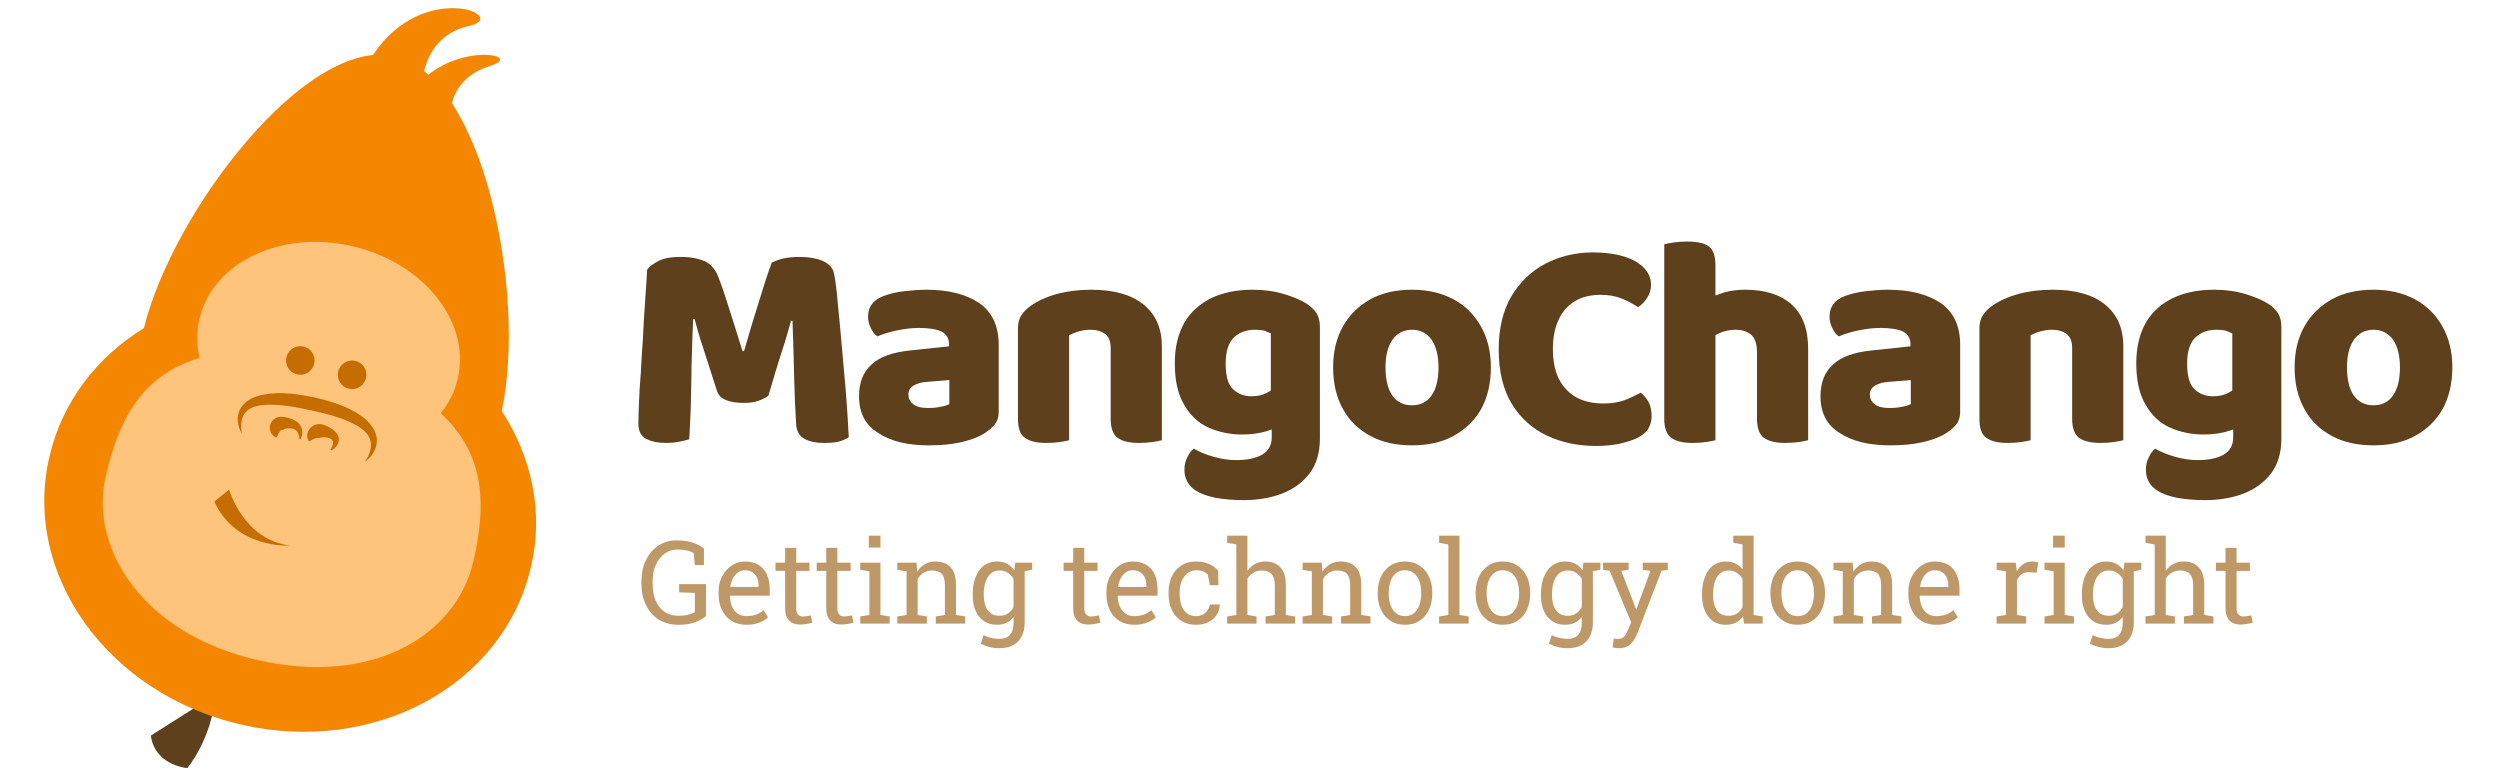 <?xml version="1.0" encoding="UTF-8" standalone="no"?>
<!DOCTYPE svg PUBLIC "-//W3C//DTD SVG 1.1//EN" "http://www.w3.org/Graphics/SVG/1.1/DTD/svg11.dtd">
<svg width="100%" height="100%" viewBox="0 0 463 145" version="1.1" xmlns="http://www.w3.org/2000/svg" xmlns:xlink="http://www.w3.org/1999/xlink" xml:space="preserve" xmlns:serif="http://www.serif.com/" style="fill-rule:evenodd;clip-rule:evenodd;stroke-linejoin:round;stroke-miterlimit:2;">
    <g transform="matrix(0.232,0,0,0.232,-64.582,-57.611)">
        <g>
            <g transform="matrix(1.405,0,0,1.405,-156.502,-668.054)">
                <path d="M431.756,1047.03L395.252,1070.13C395.252,1070.13 395.892,1085.79 415.923,1088.66C415.923,1088.66 430.185,1071.65 431.756,1047.03Z" style="fill:rgb(94,64,28);"/>
            </g>
            <g transform="matrix(1.532,0,0,1.532,-1108.97,-916.128)">
                <g>
                    <g id="_-Curve-" serif:id="(Curve)" transform="matrix(-79.34,345.508,345.508,79.34,1110.01,794.93)">
                        <path d="M0.457,0.27C0.279,0.267 -0.016,0.133 -0.016,0C-0.016,-0.133 0.279,-0.267 0.456,-0.27C0.513,-0.328 0.589,-0.363 0.671,-0.363C0.849,-0.364 0.992,-0.201 0.992,-0C0.992,0.201 0.849,0.363 0.671,0.363C0.589,0.364 0.513,0.328 0.457,0.27Z" style="fill:rgb(245,135,0);fill-rule:nonzero;"/>
                    </g>
                    <g transform="matrix(4.569,-0.828,-0.724,-3.997,1099.51,786.411)">
                        <path d="M0,-0.583C7.134,7.925 16.132,1.084 11.146,0.884C6.159,0.682 4.974,-4.863 4.974,-4.863C9.986,-0.979 16.738,-4.114 12.725,-4.637C8.711,-5.158 7.752,-8.508 7.752,-8.508" style="fill:rgb(245,135,0);fill-rule:nonzero;"/>
                    </g>
                </g>
                <g transform="matrix(-49.22,214.342,214.342,49.22,1088.64,890.279)">
                    <path d="M0.33,0.293C0.302,0.307 0.272,0.314 0.24,0.314C0.103,0.314 -0.009,0.174 -0.009,0C-0.009,-0.174 0.103,-0.314 0.24,-0.314C0.272,-0.314 0.302,-0.307 0.33,-0.293C0.402,-0.42 0.52,-0.447 0.654,-0.447C0.828,-0.447 0.997,-0.278 0.997,-0C0.997,0.278 0.837,0.447 0.654,0.447C0.521,0.447 0.402,0.42 0.33,0.293Z" style="fill:rgb(255,196,124);fill-rule:nonzero;"/>
                </g>
                <g>
                    <g transform="matrix(4.643,0,0,-4.643,1031.62,978.748)">
                        <path d="M0,-1.574C-0.473,-0.794 -0.703,0.303 -0.149,1.28C0.437,2.243 1.529,2.649 2.481,2.823C4.45,3.166 6.352,2.859 8.185,2.486C10.004,2.051 11.866,1.526 13.493,0.346C14.278,-0.23 15.069,-1.105 15.146,-2.223C15.19,-3.33 14.543,-4.222 13.785,-4.74C14.318,-3.993 14.638,-3.077 14.418,-2.329C14.219,-1.582 13.564,-1.047 12.846,-0.629C11.362,0.184 9.605,0.637 7.861,1.022C6.114,1.412 4.331,1.744 2.632,1.667C1.799,1.606 0.961,1.427 0.448,0.857C-0.089,0.298 -0.179,-0.674 0,-1.574" style="fill:rgb(198,109,0);fill-rule:nonzero;"/>
                    </g>
                    <g transform="matrix(4.643,0,0,-4.643,1061.53,977.666)">
                        <path d="M0,-2.374C-0.015,-1.948 -0.17,-1.54 -0.439,-1.385C-0.679,-1.21 -1.013,-1.184 -1.374,-1.222C-1.791,-1.237 -1.966,-1.534 -1.944,-1.415C-1.976,-1.364 -2.077,-1.403 -2.181,-1.551C-2.282,-1.695 -2.378,-1.909 -2.507,-2.174L-2.513,-2.186C-2.537,-2.235 -2.595,-2.256 -2.644,-2.232C-2.645,-2.232 -2.645,-2.231 -2.646,-2.231C-2.929,-2.088 -3.123,-1.869 -3.236,-1.576C-3.352,-1.291 -3.362,-0.874 -3.117,-0.479C-2.863,-0.087 -2.426,0.082 -2.106,0.089C-1.773,0.092 -1.498,0.037 -1.253,-0.028C-0.758,-0.149 -0.183,-0.395 0.142,-0.911C0.437,-1.443 0.364,-2.001 0.145,-2.414C0.125,-2.452 0.078,-2.466 0.041,-2.446C0.016,-2.433 0.001,-2.408 0,-2.381L0,-2.374Z" style="fill:rgb(198,109,0);fill-rule:nonzero;"/>
                    </g>
                    <g transform="matrix(4.643,0,0,-4.643,1077.9,981.469)">
                        <path d="M0,-2.741C0.222,-2.385 0.358,-1.915 0.191,-1.729C0.089,-1.559 -0.241,-1.442 -0.6,-1.391C-0.991,-1.319 -1.231,-1.516 -1.357,-1.469C-1.519,-1.425 -1.851,-1.514 -2.343,-1.826L-2.355,-1.834C-2.4,-1.863 -2.46,-1.849 -2.489,-1.803L-2.491,-1.801C-2.8,-1.269 -2.635,-0.525 -1.99,-0.108C-1.675,0.09 -1.291,0.132 -0.985,0.06C-0.693,-0.012 -0.392,-0.144 -0.194,-0.262C0.043,-0.39 0.262,-0.532 0.476,-0.734C0.683,-0.931 0.888,-1.222 0.923,-1.565C0.95,-1.908 0.81,-2.188 0.654,-2.386C0.496,-2.589 0.308,-2.737 0.1,-2.852C0.063,-2.873 0.016,-2.86 -0.005,-2.823C-0.019,-2.798 -0.015,-2.764 0,-2.741" style="fill:rgb(198,109,0);fill-rule:nonzero;"/>
                    </g>
                </g>
                <circle cx="1062.06" cy="947.93" r="7.45" style="fill:rgb(198,109,0);"/>
                <g transform="matrix(1,0,0,1,26.984,7.45)">
                    <circle cx="1062.06" cy="947.93" r="7.45" style="fill:rgb(198,109,0);"/>
                </g>
                <g transform="matrix(0.638,0,0,0.576,880.978,571.176)">
                    <path d="M213.586,781.674L225.724,770.839C225.724,770.839 237.267,816.326 275.437,821.512C275.437,821.512 231.342,824.875 213.586,781.674" style="fill:rgb(198,109,0);"/>
                </g>
            </g>
        </g>
        <g transform="matrix(4.806,0,0,4.806,-5341.41,-3877.9)">
            <g transform="matrix(50,0,0,50,1272.76,931.728)">
                <path d="M0.484,-0.149C0.475,-0.142 0.464,-0.137 0.451,-0.132C0.437,-0.127 0.421,-0.125 0.403,-0.125C0.379,-0.125 0.359,-0.128 0.344,-0.134C0.328,-0.14 0.318,-0.15 0.313,-0.165C0.294,-0.224 0.279,-0.272 0.267,-0.308C0.255,-0.344 0.246,-0.376 0.239,-0.403L0.234,-0.403C0.232,-0.364 0.231,-0.328 0.23,-0.296C0.229,-0.263 0.228,-0.232 0.228,-0.202C0.227,-0.171 0.227,-0.14 0.226,-0.109C0.225,-0.077 0.223,-0.042 0.221,-0.004C0.212,-0.001 0.201,0.001 0.187,0.004C0.173,0.007 0.159,0.008 0.145,0.008C0.116,0.008 0.094,0.003 0.077,-0.006C0.06,-0.015 0.052,-0.032 0.052,-0.057C0.052,-0.074 0.053,-0.096 0.054,-0.126C0.055,-0.155 0.057,-0.187 0.06,-0.224C0.062,-0.26 0.064,-0.298 0.067,-0.338C0.069,-0.378 0.071,-0.418 0.074,-0.457C0.077,-0.496 0.079,-0.533 0.081,-0.567C0.086,-0.576 0.098,-0.585 0.116,-0.595C0.134,-0.605 0.159,-0.61 0.192,-0.61C0.227,-0.61 0.255,-0.604 0.276,-0.594C0.296,-0.583 0.31,-0.565 0.319,-0.54C0.327,-0.519 0.336,-0.494 0.345,-0.465C0.354,-0.436 0.364,-0.406 0.373,-0.377C0.382,-0.347 0.391,-0.32 0.398,-0.297L0.403,-0.297C0.419,-0.352 0.435,-0.407 0.452,-0.46C0.468,-0.513 0.482,-0.556 0.495,-0.591C0.505,-0.596 0.518,-0.601 0.534,-0.605C0.55,-0.608 0.567,-0.61 0.586,-0.61C0.619,-0.61 0.645,-0.605 0.666,-0.596C0.687,-0.586 0.699,-0.572 0.702,-0.554C0.705,-0.541 0.708,-0.52 0.711,-0.493C0.713,-0.466 0.717,-0.434 0.72,-0.399C0.723,-0.364 0.727,-0.327 0.73,-0.289C0.733,-0.25 0.737,-0.213 0.74,-0.177C0.743,-0.141 0.745,-0.109 0.747,-0.08C0.749,-0.051 0.75,-0.028 0.751,-0.011C0.74,-0.004 0.728,0.001 0.716,0.004C0.703,0.007 0.687,0.008 0.668,0.008C0.643,0.008 0.622,0.004 0.605,-0.005C0.587,-0.014 0.577,-0.031 0.576,-0.056C0.573,-0.105 0.571,-0.15 0.57,-0.192C0.569,-0.234 0.568,-0.272 0.567,-0.307C0.566,-0.342 0.565,-0.372 0.564,-0.398L0.559,-0.398C0.552,-0.372 0.543,-0.339 0.53,-0.3C0.517,-0.261 0.502,-0.21 0.484,-0.149Z" style="fill:rgb(94,64,28);fill-rule:nonzero;"/>
            </g>
            <g transform="matrix(50,0,0,50,1310.61,931.728)">
                <path d="M0.26,-0.108C0.271,-0.108 0.284,-0.109 0.298,-0.112C0.311,-0.114 0.321,-0.117 0.328,-0.121L0.328,-0.201L0.256,-0.195C0.237,-0.194 0.222,-0.19 0.21,-0.183C0.198,-0.176 0.192,-0.166 0.192,-0.153C0.192,-0.14 0.197,-0.129 0.208,-0.121C0.218,-0.112 0.235,-0.108 0.26,-0.108ZM0.252,-0.501C0.325,-0.501 0.383,-0.486 0.427,-0.457C0.47,-0.427 0.492,-0.381 0.492,-0.318L0.492,-0.094C0.492,-0.077 0.487,-0.063 0.478,-0.052C0.468,-0.041 0.456,-0.031 0.443,-0.023C0.422,-0.01 0.396,-0.001 0.365,0.006C0.334,0.013 0.299,0.016 0.26,0.016C0.19,0.016 0.134,0.003 0.092,-0.025C0.049,-0.051 0.028,-0.092 0.028,-0.147C0.028,-0.193 0.042,-0.228 0.07,-0.253C0.097,-0.278 0.139,-0.293 0.196,-0.299L0.327,-0.313L0.327,-0.32C0.327,-0.339 0.319,-0.353 0.302,-0.362C0.285,-0.37 0.26,-0.374 0.228,-0.374C0.203,-0.374 0.179,-0.371 0.155,-0.366C0.13,-0.361 0.108,-0.354 0.089,-0.346C0.08,-0.352 0.073,-0.361 0.067,-0.374C0.061,-0.386 0.058,-0.399 0.058,-0.412C0.058,-0.444 0.075,-0.467 0.109,-0.48C0.128,-0.487 0.151,-0.493 0.178,-0.496C0.204,-0.499 0.229,-0.501 0.252,-0.501Z" style="fill:rgb(94,64,28);fill-rule:nonzero;"/>
            </g>
            <g transform="matrix(50,0,0,50,1335.81,931.728)">
                <path d="M0.53,-0.313L0.53,-0.221L0.36,-0.221L0.36,-0.308C0.36,-0.329 0.354,-0.344 0.342,-0.354C0.329,-0.363 0.313,-0.368 0.293,-0.368C0.28,-0.368 0.267,-0.366 0.256,-0.363C0.244,-0.36 0.233,-0.355 0.222,-0.35L0.222,-0.221L0.052,-0.221L0.052,-0.373C0.052,-0.391 0.056,-0.406 0.064,-0.417C0.071,-0.428 0.082,-0.439 0.095,-0.448C0.118,-0.464 0.146,-0.477 0.181,-0.487C0.216,-0.496 0.254,-0.501 0.295,-0.501C0.37,-0.501 0.428,-0.485 0.469,-0.452C0.51,-0.419 0.53,-0.372 0.53,-0.313ZM0.052,-0.264L0.222,-0.264L0.222,-0.001C0.215,0.001 0.204,0.003 0.191,0.005C0.177,0.007 0.162,0.008 0.146,0.008C0.113,0.008 0.09,0.002 0.075,-0.009C0.059,-0.02 0.052,-0.041 0.052,-0.072L0.052,-0.264ZM0.36,-0.264L0.53,-0.264L0.53,-0.001C0.523,0.001 0.512,0.003 0.499,0.005C0.485,0.007 0.47,0.008 0.454,0.008C0.421,0.008 0.398,0.002 0.383,-0.009C0.368,-0.02 0.36,-0.041 0.36,-0.072L0.36,-0.264Z" style="fill:rgb(94,64,28);fill-rule:nonzero;"/>
            </g>
            <g transform="matrix(50,0,0,50,1362.96,931.728)">
                <path d="M0.253,-0.02C0.213,-0.02 0.176,-0.028 0.142,-0.043C0.108,-0.058 0.081,-0.084 0.061,-0.119C0.04,-0.154 0.03,-0.2 0.03,-0.257C0.03,-0.31 0.041,-0.355 0.062,-0.392C0.083,-0.428 0.114,-0.455 0.153,-0.474C0.192,-0.492 0.237,-0.501 0.289,-0.501C0.327,-0.501 0.362,-0.496 0.395,-0.486C0.427,-0.476 0.452,-0.465 0.469,-0.454C0.482,-0.445 0.493,-0.435 0.501,-0.423C0.508,-0.411 0.512,-0.396 0.512,-0.378L0.512,-0.063L0.349,-0.063L0.349,-0.356C0.342,-0.359 0.335,-0.362 0.327,-0.365C0.319,-0.367 0.309,-0.368 0.296,-0.368C0.267,-0.368 0.244,-0.359 0.226,-0.342C0.208,-0.324 0.199,-0.295 0.199,-0.256C0.199,-0.214 0.207,-0.185 0.224,-0.17C0.24,-0.155 0.26,-0.147 0.285,-0.147C0.305,-0.147 0.322,-0.151 0.335,-0.158C0.348,-0.165 0.36,-0.172 0.371,-0.181L0.376,-0.048C0.361,-0.04 0.343,-0.033 0.324,-0.028C0.304,-0.023 0.28,-0.02 0.253,-0.02ZM0.352,-0.011L0.352,-0.101L0.512,-0.101L0.512,-0.007C0.512,0.04 0.501,0.078 0.478,0.109C0.455,0.139 0.425,0.161 0.387,0.176C0.348,0.191 0.305,0.198 0.258,0.198C0.223,0.198 0.191,0.195 0.164,0.19C0.136,0.184 0.114,0.176 0.098,0.165C0.074,0.149 0.062,0.126 0.062,0.097C0.062,0.082 0.065,0.068 0.072,0.055C0.078,0.042 0.085,0.033 0.093,0.027C0.112,0.038 0.134,0.047 0.159,0.054C0.183,0.061 0.208,0.065 0.235,0.065C0.27,0.065 0.299,0.059 0.32,0.047C0.341,0.035 0.352,0.016 0.352,-0.011Z" style="fill:rgb(94,64,28);fill-rule:nonzero;"/>
            </g>
            <g transform="matrix(50,0,0,50,1389.21,931.728)">
                <path d="M0.555,-0.243C0.555,-0.19 0.544,-0.144 0.523,-0.105C0.501,-0.066 0.47,-0.037 0.432,-0.016C0.393,0.006 0.346,0.016 0.293,0.016C0.24,0.016 0.194,0.006 0.155,-0.015C0.116,-0.036 0.085,-0.065 0.064,-0.104C0.042,-0.143 0.031,-0.189 0.031,-0.243C0.031,-0.296 0.042,-0.341 0.064,-0.38C0.086,-0.419 0.117,-0.448 0.156,-0.47C0.195,-0.491 0.241,-0.501 0.293,-0.501C0.346,-0.501 0.392,-0.49 0.431,-0.469C0.47,-0.448 0.5,-0.418 0.522,-0.379C0.544,-0.34 0.555,-0.295 0.555,-0.243ZM0.293,-0.368C0.266,-0.368 0.244,-0.357 0.229,-0.336C0.213,-0.314 0.205,-0.283 0.205,-0.243C0.205,-0.202 0.213,-0.17 0.228,-0.149C0.243,-0.128 0.265,-0.117 0.293,-0.117C0.321,-0.117 0.343,-0.128 0.358,-0.15C0.373,-0.171 0.381,-0.202 0.381,-0.243C0.381,-0.282 0.373,-0.313 0.358,-0.335C0.342,-0.357 0.32,-0.368 0.293,-0.368Z" style="fill:rgb(94,64,28);fill-rule:nonzero;"/>
            </g>
            <g transform="matrix(50,0,0,50,1416.51,931.728)">
                <path d="M0.541,-0.518C0.541,-0.501 0.537,-0.487 0.528,-0.474C0.519,-0.46 0.509,-0.45 0.498,-0.443C0.481,-0.454 0.463,-0.464 0.443,-0.472C0.423,-0.48 0.4,-0.484 0.374,-0.484C0.34,-0.484 0.311,-0.477 0.288,-0.463C0.264,-0.448 0.246,-0.428 0.234,-0.401C0.221,-0.374 0.215,-0.341 0.215,-0.303C0.215,-0.244 0.23,-0.2 0.26,-0.169C0.289,-0.138 0.33,-0.123 0.383,-0.123C0.41,-0.123 0.434,-0.127 0.453,-0.134C0.471,-0.141 0.49,-0.15 0.507,-0.159C0.518,-0.15 0.527,-0.139 0.534,-0.126C0.54,-0.113 0.543,-0.097 0.543,-0.08C0.543,-0.065 0.539,-0.051 0.531,-0.038C0.523,-0.025 0.509,-0.015 0.49,-0.006C0.478,-0.001 0.461,0.005 0.439,0.01C0.417,0.015 0.39,0.018 0.359,0.018C0.299,0.018 0.245,0.007 0.196,-0.016C0.147,-0.039 0.108,-0.074 0.079,-0.121C0.05,-0.168 0.035,-0.229 0.035,-0.303C0.035,-0.372 0.049,-0.431 0.077,-0.479C0.105,-0.526 0.143,-0.563 0.191,-0.588C0.238,-0.612 0.291,-0.625 0.348,-0.625C0.389,-0.625 0.423,-0.62 0.452,-0.611C0.481,-0.602 0.503,-0.589 0.518,-0.573C0.533,-0.557 0.541,-0.539 0.541,-0.518Z" style="fill:rgb(94,64,28);fill-rule:nonzero;"/>
            </g>
            <g transform="matrix(50,0,0,50,1443.06,931.728)">
                <path d="M0.532,-0.205L0.362,-0.205L0.362,-0.294C0.362,-0.321 0.355,-0.341 0.342,-0.352C0.328,-0.363 0.311,-0.368 0.291,-0.368C0.271,-0.368 0.253,-0.364 0.238,-0.357C0.223,-0.35 0.209,-0.342 0.198,-0.333L0.198,-0.47C0.213,-0.478 0.232,-0.485 0.253,-0.492C0.274,-0.498 0.298,-0.501 0.323,-0.501C0.388,-0.501 0.44,-0.485 0.477,-0.452C0.514,-0.419 0.532,-0.369 0.532,-0.304L0.532,-0.205ZM0.054,-0.264L0.224,-0.264L0.224,-0.001C0.217,0.001 0.206,0.003 0.193,0.005C0.179,0.007 0.164,0.008 0.148,0.008C0.115,0.008 0.092,0.002 0.077,-0.009C0.062,-0.02 0.054,-0.041 0.054,-0.072L0.054,-0.264ZM0.362,-0.264L0.532,-0.264L0.532,-0.001C0.525,0.001 0.514,0.003 0.501,0.005C0.487,0.007 0.472,0.008 0.456,0.008C0.423,0.008 0.4,0.002 0.385,-0.009C0.37,-0.02 0.362,-0.041 0.362,-0.072L0.362,-0.264ZM0.224,-0.175L0.054,-0.175L0.054,-0.652C0.061,-0.654 0.072,-0.656 0.086,-0.658C0.099,-0.66 0.114,-0.661 0.13,-0.661C0.163,-0.661 0.187,-0.656 0.202,-0.645C0.217,-0.634 0.224,-0.612 0.224,-0.581L0.224,-0.175Z" style="fill:rgb(94,64,28);fill-rule:nonzero;"/>
            </g>
            <g transform="matrix(50,0,0,50,1470.31,931.728)">
                <path d="M0.26,-0.108C0.271,-0.108 0.284,-0.109 0.298,-0.112C0.311,-0.114 0.321,-0.117 0.328,-0.121L0.328,-0.201L0.256,-0.195C0.237,-0.194 0.222,-0.19 0.21,-0.183C0.198,-0.176 0.192,-0.166 0.192,-0.153C0.192,-0.14 0.197,-0.129 0.208,-0.121C0.218,-0.112 0.235,-0.108 0.26,-0.108ZM0.252,-0.501C0.325,-0.501 0.383,-0.486 0.427,-0.457C0.47,-0.427 0.492,-0.381 0.492,-0.318L0.492,-0.094C0.492,-0.077 0.487,-0.063 0.478,-0.052C0.468,-0.041 0.456,-0.031 0.443,-0.023C0.422,-0.01 0.396,-0.001 0.365,0.006C0.334,0.013 0.299,0.016 0.26,0.016C0.19,0.016 0.134,0.003 0.092,-0.025C0.049,-0.051 0.028,-0.092 0.028,-0.147C0.028,-0.193 0.042,-0.228 0.07,-0.253C0.097,-0.278 0.139,-0.293 0.196,-0.299L0.327,-0.313L0.327,-0.32C0.327,-0.339 0.319,-0.353 0.302,-0.362C0.285,-0.37 0.26,-0.374 0.228,-0.374C0.203,-0.374 0.179,-0.371 0.155,-0.366C0.13,-0.361 0.108,-0.354 0.089,-0.346C0.08,-0.352 0.073,-0.361 0.067,-0.374C0.061,-0.386 0.058,-0.399 0.058,-0.412C0.058,-0.444 0.075,-0.467 0.109,-0.48C0.128,-0.487 0.151,-0.493 0.178,-0.496C0.204,-0.499 0.229,-0.501 0.252,-0.501Z" style="fill:rgb(94,64,28);fill-rule:nonzero;"/>
            </g>
            <g transform="matrix(50,0,0,50,1495.51,931.728)">
                <path d="M0.53,-0.313L0.53,-0.221L0.36,-0.221L0.36,-0.308C0.36,-0.329 0.354,-0.344 0.342,-0.354C0.329,-0.363 0.313,-0.368 0.293,-0.368C0.28,-0.368 0.267,-0.366 0.256,-0.363C0.244,-0.36 0.233,-0.355 0.222,-0.35L0.222,-0.221L0.052,-0.221L0.052,-0.373C0.052,-0.391 0.056,-0.406 0.064,-0.417C0.071,-0.428 0.082,-0.439 0.095,-0.448C0.118,-0.464 0.146,-0.477 0.181,-0.487C0.216,-0.496 0.254,-0.501 0.295,-0.501C0.37,-0.501 0.428,-0.485 0.469,-0.452C0.51,-0.419 0.53,-0.372 0.53,-0.313ZM0.052,-0.264L0.222,-0.264L0.222,-0.001C0.215,0.001 0.204,0.003 0.191,0.005C0.177,0.007 0.162,0.008 0.146,0.008C0.113,0.008 0.09,0.002 0.075,-0.009C0.059,-0.02 0.052,-0.041 0.052,-0.072L0.052,-0.264ZM0.36,-0.264L0.53,-0.264L0.53,-0.001C0.523,0.001 0.512,0.003 0.499,0.005C0.485,0.007 0.47,0.008 0.454,0.008C0.421,0.008 0.398,0.002 0.383,-0.009C0.368,-0.02 0.36,-0.041 0.36,-0.072L0.36,-0.264Z" style="fill:rgb(94,64,28);fill-rule:nonzero;"/>
            </g>
            <g transform="matrix(50,0,0,50,1522.66,931.728)">
                <path d="M0.253,-0.02C0.213,-0.02 0.176,-0.028 0.142,-0.043C0.108,-0.058 0.081,-0.084 0.061,-0.119C0.04,-0.154 0.03,-0.2 0.03,-0.257C0.03,-0.31 0.041,-0.355 0.062,-0.392C0.083,-0.428 0.114,-0.455 0.153,-0.474C0.192,-0.492 0.237,-0.501 0.289,-0.501C0.327,-0.501 0.362,-0.496 0.395,-0.486C0.427,-0.476 0.452,-0.465 0.469,-0.454C0.482,-0.445 0.493,-0.435 0.501,-0.423C0.508,-0.411 0.512,-0.396 0.512,-0.378L0.512,-0.063L0.349,-0.063L0.349,-0.356C0.342,-0.359 0.335,-0.362 0.327,-0.365C0.319,-0.367 0.309,-0.368 0.296,-0.368C0.267,-0.368 0.244,-0.359 0.226,-0.342C0.208,-0.324 0.199,-0.295 0.199,-0.256C0.199,-0.214 0.207,-0.185 0.224,-0.17C0.24,-0.155 0.26,-0.147 0.285,-0.147C0.305,-0.147 0.322,-0.151 0.335,-0.158C0.348,-0.165 0.36,-0.172 0.371,-0.181L0.376,-0.048C0.361,-0.04 0.343,-0.033 0.324,-0.028C0.304,-0.023 0.28,-0.02 0.253,-0.02ZM0.352,-0.011L0.352,-0.101L0.512,-0.101L0.512,-0.007C0.512,0.04 0.501,0.078 0.478,0.109C0.455,0.139 0.425,0.161 0.387,0.176C0.348,0.191 0.305,0.198 0.258,0.198C0.223,0.198 0.191,0.195 0.164,0.19C0.136,0.184 0.114,0.176 0.098,0.165C0.074,0.149 0.062,0.126 0.062,0.097C0.062,0.082 0.065,0.068 0.072,0.055C0.078,0.042 0.085,0.033 0.093,0.027C0.112,0.038 0.134,0.047 0.159,0.054C0.183,0.061 0.208,0.065 0.235,0.065C0.27,0.065 0.299,0.059 0.32,0.047C0.341,0.035 0.352,0.016 0.352,-0.011Z" style="fill:rgb(94,64,28);fill-rule:nonzero;"/>
            </g>
            <g transform="matrix(50,0,0,50,1548.91,931.728)">
                <path d="M0.555,-0.243C0.555,-0.19 0.544,-0.144 0.523,-0.105C0.501,-0.066 0.47,-0.037 0.432,-0.016C0.393,0.006 0.346,0.016 0.293,0.016C0.24,0.016 0.194,0.006 0.155,-0.015C0.116,-0.036 0.085,-0.065 0.064,-0.104C0.042,-0.143 0.031,-0.189 0.031,-0.243C0.031,-0.296 0.042,-0.341 0.064,-0.38C0.086,-0.419 0.117,-0.448 0.156,-0.47C0.195,-0.491 0.241,-0.501 0.293,-0.501C0.346,-0.501 0.392,-0.49 0.431,-0.469C0.47,-0.448 0.5,-0.418 0.522,-0.379C0.544,-0.34 0.555,-0.295 0.555,-0.243ZM0.293,-0.368C0.266,-0.368 0.244,-0.357 0.229,-0.336C0.213,-0.314 0.205,-0.283 0.205,-0.243C0.205,-0.202 0.213,-0.17 0.228,-0.149C0.243,-0.128 0.265,-0.117 0.293,-0.117C0.321,-0.117 0.343,-0.128 0.358,-0.15C0.373,-0.171 0.381,-0.202 0.381,-0.243C0.381,-0.282 0.373,-0.313 0.358,-0.335C0.342,-0.357 0.32,-0.368 0.293,-0.368Z" style="fill:rgb(94,64,28);fill-rule:nonzero;"/>
            </g>
        </g>
        <g transform="matrix(1.843,0,0,1.843,-709.647,-1762.44)">
            <g transform="matrix(50,0,0,50,811.954,1361.14)">
                <path d="M0.36,0.01C0.295,0.01 0.238,-0.005 0.189,-0.035C0.141,-0.066 0.104,-0.108 0.078,-0.162C0.052,-0.216 0.039,-0.279 0.039,-0.35L0.039,-0.361C0.039,-0.433 0.052,-0.496 0.078,-0.55C0.105,-0.603 0.14,-0.646 0.186,-0.676C0.232,-0.706 0.283,-0.721 0.341,-0.721C0.397,-0.721 0.444,-0.715 0.482,-0.702C0.521,-0.689 0.554,-0.672 0.581,-0.651L0.581,-0.507L0.502,-0.507L0.492,-0.61C0.476,-0.621 0.456,-0.629 0.433,-0.634C0.41,-0.639 0.383,-0.642 0.351,-0.642C0.31,-0.642 0.274,-0.63 0.241,-0.607C0.209,-0.583 0.183,-0.551 0.164,-0.509C0.145,-0.467 0.136,-0.418 0.136,-0.362L0.136,-0.35C0.136,-0.293 0.144,-0.244 0.162,-0.201C0.179,-0.159 0.205,-0.127 0.238,-0.103C0.272,-0.08 0.313,-0.068 0.36,-0.068C0.393,-0.068 0.42,-0.071 0.443,-0.077C0.465,-0.083 0.485,-0.09 0.502,-0.099L0.502,-0.266L0.366,-0.271L0.366,-0.342L0.599,-0.342L0.599,-0.066C0.578,-0.047 0.549,-0.03 0.51,-0.014C0.472,0.002 0.422,0.01 0.36,0.01Z" style="fill:rgb(191,152,104);fill-rule:nonzero;"/>
            </g>
            <g transform="matrix(50,0,0,50,845.548,1361.14)">
                <path d="M0.277,0.01C0.228,0.01 0.186,-0.001 0.149,-0.023C0.113,-0.045 0.085,-0.076 0.066,-0.116C0.046,-0.156 0.036,-0.202 0.036,-0.254L0.036,-0.275C0.036,-0.326 0.046,-0.37 0.067,-0.41C0.088,-0.449 0.115,-0.481 0.15,-0.504C0.184,-0.527 0.222,-0.538 0.262,-0.538C0.31,-0.538 0.35,-0.528 0.382,-0.509C0.414,-0.489 0.438,-0.462 0.454,-0.427C0.47,-0.391 0.479,-0.35 0.479,-0.302L0.479,-0.242L0.136,-0.242L0.134,-0.239C0.135,-0.205 0.141,-0.175 0.152,-0.149C0.163,-0.123 0.18,-0.102 0.201,-0.087C0.222,-0.072 0.247,-0.065 0.277,-0.065C0.309,-0.065 0.338,-0.07 0.363,-0.079C0.387,-0.088 0.408,-0.101 0.426,-0.117L0.464,-0.055C0.445,-0.036 0.42,-0.021 0.389,-0.009C0.358,0.004 0.32,0.01 0.277,0.01ZM0.139,-0.317L0.382,-0.317L0.382,-0.33C0.382,-0.355 0.378,-0.378 0.369,-0.398C0.36,-0.418 0.347,-0.434 0.329,-0.445C0.311,-0.457 0.289,-0.462 0.262,-0.462C0.241,-0.462 0.221,-0.456 0.204,-0.444C0.186,-0.431 0.172,-0.414 0.16,-0.393C0.149,-0.371 0.141,-0.347 0.138,-0.319L0.139,-0.317Z" style="fill:rgb(191,152,104);fill-rule:nonzero;"/>
            </g>
            <g transform="matrix(50,0,0,50,871.403,1361.14)">
                <path d="M0.223,0.008C0.184,0.008 0.153,-0.003 0.13,-0.026C0.107,-0.049 0.095,-0.086 0.095,-0.136L0.095,-0.457L0.012,-0.457L0.012,-0.528L0.095,-0.528L0.095,-0.656L0.191,-0.656L0.191,-0.528L0.306,-0.528L0.306,-0.457L0.191,-0.457L0.191,-0.136C0.191,-0.111 0.196,-0.092 0.207,-0.08C0.217,-0.068 0.23,-0.062 0.247,-0.062C0.258,-0.062 0.271,-0.063 0.285,-0.065C0.299,-0.067 0.31,-0.069 0.318,-0.071L0.331,-0.008C0.317,-0.004 0.3,0 0.28,0.003C0.259,0.007 0.24,0.008 0.223,0.008Z" style="fill:rgb(191,152,104);fill-rule:nonzero;"/>
            </g>
            <g transform="matrix(50,0,0,50,889.225,1361.14)">
                <path d="M0.223,0.008C0.184,0.008 0.153,-0.003 0.13,-0.026C0.107,-0.049 0.095,-0.086 0.095,-0.136L0.095,-0.457L0.012,-0.457L0.012,-0.528L0.095,-0.528L0.095,-0.656L0.191,-0.656L0.191,-0.528L0.306,-0.528L0.306,-0.457L0.191,-0.457L0.191,-0.136C0.191,-0.111 0.196,-0.092 0.207,-0.08C0.217,-0.068 0.23,-0.062 0.247,-0.062C0.258,-0.062 0.271,-0.063 0.285,-0.065C0.299,-0.067 0.31,-0.069 0.318,-0.071L0.331,-0.008C0.317,-0.004 0.3,0 0.28,0.003C0.259,0.007 0.24,0.008 0.223,0.008Z" style="fill:rgb(191,152,104);fill-rule:nonzero;"/>
            </g>
            <g transform="matrix(50,0,0,50,907.047,1361.14)">
                <path d="M0.033,-0L0.033,-0.062L0.112,-0.075L0.112,-0.453L0.033,-0.466L0.033,-0.528L0.208,-0.528L0.208,-0.075L0.288,-0.062L0.288,-0L0.033,-0ZM0.107,-0.659L0.107,-0.762L0.208,-0.762L0.208,-0.659L0.107,-0.659Z" style="fill:rgb(191,152,104);fill-rule:nonzero;"/>
            </g>
            <g transform="matrix(50,0,0,50,922.965,1361.14)">
                <path d="M0.036,-0L0.036,-0.062L0.116,-0.075L0.116,-0.453L0.036,-0.466L0.036,-0.528L0.202,-0.528L0.208,-0.45C0.226,-0.478 0.248,-0.499 0.275,-0.515C0.301,-0.53 0.331,-0.538 0.365,-0.538C0.422,-0.538 0.466,-0.521 0.498,-0.488C0.529,-0.455 0.544,-0.403 0.544,-0.333L0.544,-0.075L0.624,-0.062L0.624,-0L0.369,-0L0.369,-0.062L0.448,-0.075L0.448,-0.332C0.448,-0.378 0.439,-0.411 0.421,-0.431C0.402,-0.45 0.374,-0.46 0.336,-0.46C0.309,-0.46 0.284,-0.453 0.263,-0.44C0.242,-0.427 0.225,-0.408 0.212,-0.385L0.212,-0.075L0.292,-0.062L0.292,-0L0.036,-0Z" style="fill:rgb(191,152,104);fill-rule:nonzero;"/>
            </g>
            <g transform="matrix(50,0,0,50,955.509,1361.14)">
                <path d="M0.268,0.213C0.243,0.213 0.215,0.21 0.186,0.203C0.156,0.196 0.13,0.186 0.107,0.174L0.132,0.1C0.15,0.109 0.171,0.117 0.196,0.123C0.22,0.129 0.244,0.132 0.267,0.132C0.31,0.132 0.342,0.12 0.362,0.096C0.382,0.072 0.392,0.038 0.392,-0.007L0.392,-0.057C0.374,-0.035 0.354,-0.018 0.33,-0.007C0.306,0.005 0.278,0.01 0.247,0.01C0.204,0.01 0.167,-0 0.135,-0.022C0.104,-0.043 0.08,-0.073 0.063,-0.111C0.046,-0.149 0.038,-0.194 0.038,-0.244L0.038,-0.254C0.038,-0.311 0.046,-0.361 0.063,-0.403C0.08,-0.446 0.104,-0.479 0.135,-0.503C0.167,-0.526 0.204,-0.538 0.248,-0.538C0.281,-0.538 0.31,-0.532 0.335,-0.519C0.36,-0.506 0.381,-0.487 0.398,-0.462L0.407,-0.528L0.488,-0.528L0.488,-0.007C0.488,0.039 0.479,0.078 0.462,0.111C0.445,0.144 0.42,0.169 0.387,0.187C0.355,0.205 0.315,0.213 0.268,0.213ZM0.271,-0.068C0.299,-0.068 0.324,-0.074 0.343,-0.088C0.363,-0.101 0.379,-0.119 0.392,-0.144L0.392,-0.387C0.379,-0.409 0.363,-0.427 0.343,-0.44C0.323,-0.453 0.299,-0.46 0.271,-0.46C0.241,-0.46 0.215,-0.451 0.195,-0.434C0.175,-0.416 0.16,-0.392 0.149,-0.361C0.139,-0.33 0.134,-0.295 0.134,-0.254L0.134,-0.244C0.134,-0.191 0.146,-0.148 0.168,-0.116C0.19,-0.084 0.225,-0.068 0.271,-0.068ZM0.473,-0.45L0.436,-0.528L0.553,-0.528L0.553,-0.467L0.473,-0.45Z" style="fill:rgb(191,152,104);fill-rule:nonzero;"/>
            </g>
            <g transform="matrix(50,0,0,50,996.183,1361.14)">
                <path d="M0.223,0.008C0.184,0.008 0.153,-0.003 0.13,-0.026C0.107,-0.049 0.095,-0.086 0.095,-0.136L0.095,-0.457L0.012,-0.457L0.012,-0.528L0.095,-0.528L0.095,-0.656L0.191,-0.656L0.191,-0.528L0.306,-0.528L0.306,-0.457L0.191,-0.457L0.191,-0.136C0.191,-0.111 0.196,-0.092 0.207,-0.08C0.217,-0.068 0.23,-0.062 0.247,-0.062C0.258,-0.062 0.271,-0.063 0.285,-0.065C0.299,-0.067 0.31,-0.069 0.318,-0.071L0.331,-0.008C0.317,-0.004 0.3,0 0.28,0.003C0.259,0.007 0.24,0.008 0.223,0.008Z" style="fill:rgb(191,152,104);fill-rule:nonzero;"/>
            </g>
            <g transform="matrix(50,0,0,50,1013.52,1361.14)">
                <path d="M0.277,0.01C0.228,0.01 0.186,-0.001 0.149,-0.023C0.113,-0.045 0.085,-0.076 0.066,-0.116C0.046,-0.156 0.036,-0.202 0.036,-0.254L0.036,-0.275C0.036,-0.326 0.046,-0.37 0.067,-0.41C0.088,-0.449 0.115,-0.481 0.15,-0.504C0.184,-0.527 0.222,-0.538 0.262,-0.538C0.31,-0.538 0.35,-0.528 0.382,-0.509C0.414,-0.489 0.438,-0.462 0.454,-0.427C0.47,-0.391 0.479,-0.35 0.479,-0.302L0.479,-0.242L0.136,-0.242L0.134,-0.239C0.135,-0.205 0.141,-0.175 0.152,-0.149C0.163,-0.123 0.18,-0.102 0.201,-0.087C0.222,-0.072 0.247,-0.065 0.277,-0.065C0.309,-0.065 0.338,-0.07 0.363,-0.079C0.387,-0.088 0.408,-0.101 0.426,-0.117L0.464,-0.055C0.445,-0.036 0.42,-0.021 0.389,-0.009C0.358,0.004 0.32,0.01 0.277,0.01ZM0.139,-0.317L0.382,-0.317L0.382,-0.33C0.382,-0.355 0.378,-0.378 0.369,-0.398C0.36,-0.418 0.347,-0.434 0.329,-0.445C0.311,-0.457 0.289,-0.462 0.262,-0.462C0.241,-0.462 0.221,-0.456 0.204,-0.444C0.186,-0.431 0.172,-0.414 0.16,-0.393C0.149,-0.371 0.141,-0.347 0.138,-0.319L0.139,-0.317Z" style="fill:rgb(191,152,104);fill-rule:nonzero;"/>
            </g>
            <g transform="matrix(50,0,0,50,1040.35,1361.14)">
                <path d="M0.275,0.01C0.227,0.01 0.185,-0.001 0.15,-0.023C0.114,-0.045 0.087,-0.076 0.067,-0.116C0.048,-0.156 0.038,-0.202 0.038,-0.254L0.038,-0.274C0.038,-0.325 0.048,-0.369 0.066,-0.409C0.085,-0.449 0.112,-0.48 0.148,-0.503C0.183,-0.527 0.226,-0.538 0.275,-0.538C0.318,-0.538 0.355,-0.531 0.387,-0.517C0.419,-0.503 0.446,-0.484 0.468,-0.459L0.47,-0.333L0.395,-0.333L0.378,-0.425C0.367,-0.436 0.354,-0.445 0.337,-0.452C0.32,-0.459 0.301,-0.462 0.278,-0.462C0.25,-0.462 0.225,-0.454 0.203,-0.437C0.181,-0.42 0.164,-0.397 0.152,-0.369C0.14,-0.341 0.134,-0.309 0.134,-0.274L0.134,-0.254C0.134,-0.215 0.14,-0.182 0.151,-0.154C0.162,-0.125 0.178,-0.104 0.199,-0.088C0.22,-0.073 0.245,-0.065 0.274,-0.065C0.307,-0.065 0.334,-0.074 0.355,-0.092C0.377,-0.11 0.39,-0.134 0.395,-0.166L0.481,-0.166L0.482,-0.163C0.481,-0.132 0.472,-0.104 0.456,-0.078C0.439,-0.051 0.416,-0.03 0.386,-0.014C0.356,0.002 0.319,0.01 0.275,0.01Z" style="fill:rgb(191,152,104);fill-rule:nonzero;"/>
            </g>
            <g transform="matrix(50,0,0,50,1066.4,1361.14)">
                <path d="M0.024,-0L0.024,-0.062L0.104,-0.075L0.104,-0.686L0.024,-0.7L0.024,-0.762L0.2,-0.762L0.2,-0.458C0.218,-0.483 0.24,-0.503 0.267,-0.517C0.293,-0.531 0.322,-0.538 0.354,-0.538C0.411,-0.538 0.455,-0.521 0.486,-0.487C0.518,-0.453 0.533,-0.401 0.533,-0.331L0.533,-0.075L0.613,-0.062L0.613,-0L0.357,-0L0.357,-0.062L0.437,-0.075L0.437,-0.332C0.437,-0.376 0.428,-0.408 0.409,-0.429C0.39,-0.45 0.362,-0.46 0.325,-0.46C0.299,-0.46 0.275,-0.454 0.253,-0.441C0.232,-0.429 0.214,-0.412 0.2,-0.39L0.2,-0.075L0.279,-0.062L0.279,-0L0.024,-0Z" style="fill:rgb(191,152,104);fill-rule:nonzero;"/>
            </g>
            <g transform="matrix(50,0,0,50,1098.5,1361.14)">
                <path d="M0.036,-0L0.036,-0.062L0.116,-0.075L0.116,-0.453L0.036,-0.466L0.036,-0.528L0.202,-0.528L0.208,-0.45C0.226,-0.478 0.248,-0.499 0.275,-0.515C0.301,-0.53 0.331,-0.538 0.365,-0.538C0.422,-0.538 0.466,-0.521 0.498,-0.488C0.529,-0.455 0.544,-0.403 0.544,-0.333L0.544,-0.075L0.624,-0.062L0.624,-0L0.369,-0L0.369,-0.062L0.448,-0.075L0.448,-0.332C0.448,-0.378 0.439,-0.411 0.421,-0.431C0.402,-0.45 0.374,-0.46 0.336,-0.46C0.309,-0.46 0.284,-0.453 0.263,-0.44C0.242,-0.427 0.225,-0.408 0.212,-0.385L0.212,-0.075L0.292,-0.062L0.292,-0L0.036,-0Z" style="fill:rgb(191,152,104);fill-rule:nonzero;"/>
            </g>
            <g transform="matrix(50,0,0,50,1130.92,1361.14)">
                <path d="M0.275,0.01C0.226,0.01 0.184,-0.001 0.149,-0.024C0.113,-0.047 0.086,-0.079 0.067,-0.119C0.048,-0.16 0.038,-0.206 0.038,-0.258L0.038,-0.269C0.038,-0.321 0.048,-0.367 0.067,-0.408C0.086,-0.448 0.113,-0.48 0.149,-0.503C0.184,-0.527 0.226,-0.538 0.274,-0.538C0.323,-0.538 0.365,-0.527 0.4,-0.503C0.435,-0.48 0.463,-0.449 0.482,-0.408C0.501,-0.368 0.511,-0.321 0.511,-0.269L0.511,-0.258C0.511,-0.206 0.501,-0.159 0.482,-0.119C0.463,-0.078 0.436,-0.047 0.4,-0.024C0.365,-0.001 0.323,0.01 0.275,0.01ZM0.275,-0.065C0.306,-0.065 0.331,-0.073 0.352,-0.09C0.372,-0.107 0.388,-0.13 0.399,-0.159C0.409,-0.188 0.415,-0.221 0.415,-0.258L0.415,-0.269C0.415,-0.306 0.409,-0.339 0.399,-0.368C0.388,-0.398 0.372,-0.42 0.352,-0.437C0.331,-0.454 0.305,-0.462 0.274,-0.462C0.243,-0.462 0.218,-0.454 0.197,-0.437C0.176,-0.42 0.16,-0.398 0.15,-0.368C0.139,-0.339 0.134,-0.306 0.134,-0.269L0.134,-0.258C0.134,-0.221 0.139,-0.188 0.15,-0.159C0.16,-0.13 0.176,-0.107 0.197,-0.09C0.218,-0.073 0.244,-0.065 0.275,-0.065Z" style="fill:rgb(191,152,104);fill-rule:nonzero;"/>
            </g>
            <g transform="matrix(50,0,0,50,1157.88,1361.14)">
                <path d="M0.031,-0L0.031,-0.062L0.111,-0.075L0.111,-0.686L0.031,-0.7L0.031,-0.762L0.207,-0.762L0.207,-0.075L0.287,-0.062L0.287,-0L0.031,-0Z" style="fill:rgb(191,152,104);fill-rule:nonzero;"/>
            </g>
            <g transform="matrix(50,0,0,50,1173.33,1361.14)">
                <path d="M0.275,0.01C0.226,0.01 0.184,-0.001 0.149,-0.024C0.113,-0.047 0.086,-0.079 0.067,-0.119C0.048,-0.16 0.038,-0.206 0.038,-0.258L0.038,-0.269C0.038,-0.321 0.048,-0.367 0.067,-0.408C0.086,-0.448 0.113,-0.48 0.149,-0.503C0.184,-0.527 0.226,-0.538 0.274,-0.538C0.323,-0.538 0.365,-0.527 0.4,-0.503C0.435,-0.48 0.463,-0.449 0.482,-0.408C0.501,-0.368 0.511,-0.321 0.511,-0.269L0.511,-0.258C0.511,-0.206 0.501,-0.159 0.482,-0.119C0.463,-0.078 0.436,-0.047 0.4,-0.024C0.365,-0.001 0.323,0.01 0.275,0.01ZM0.275,-0.065C0.306,-0.065 0.331,-0.073 0.352,-0.09C0.372,-0.107 0.388,-0.13 0.399,-0.159C0.409,-0.188 0.415,-0.221 0.415,-0.258L0.415,-0.269C0.415,-0.306 0.409,-0.339 0.399,-0.368C0.388,-0.398 0.372,-0.42 0.352,-0.437C0.331,-0.454 0.305,-0.462 0.274,-0.462C0.243,-0.462 0.218,-0.454 0.197,-0.437C0.176,-0.42 0.16,-0.398 0.15,-0.368C0.139,-0.339 0.134,-0.306 0.134,-0.269L0.134,-0.258C0.134,-0.221 0.139,-0.188 0.15,-0.159C0.16,-0.13 0.176,-0.107 0.197,-0.09C0.218,-0.073 0.244,-0.065 0.275,-0.065Z" style="fill:rgb(191,152,104);fill-rule:nonzero;"/>
            </g>
            <g transform="matrix(50,0,0,50,1201.63,1361.14)">
                <path d="M0.268,0.213C0.243,0.213 0.215,0.21 0.186,0.203C0.156,0.196 0.13,0.186 0.107,0.174L0.132,0.1C0.15,0.109 0.171,0.117 0.196,0.123C0.22,0.129 0.244,0.132 0.267,0.132C0.31,0.132 0.342,0.12 0.362,0.096C0.382,0.072 0.392,0.038 0.392,-0.007L0.392,-0.057C0.374,-0.035 0.354,-0.018 0.33,-0.007C0.306,0.005 0.278,0.01 0.247,0.01C0.204,0.01 0.167,-0 0.135,-0.022C0.104,-0.043 0.08,-0.073 0.063,-0.111C0.046,-0.149 0.038,-0.194 0.038,-0.244L0.038,-0.254C0.038,-0.311 0.046,-0.361 0.063,-0.403C0.08,-0.446 0.104,-0.479 0.135,-0.503C0.167,-0.526 0.204,-0.538 0.248,-0.538C0.281,-0.538 0.31,-0.532 0.335,-0.519C0.36,-0.506 0.381,-0.487 0.398,-0.462L0.407,-0.528L0.488,-0.528L0.488,-0.007C0.488,0.039 0.479,0.078 0.462,0.111C0.445,0.144 0.42,0.169 0.387,0.187C0.355,0.205 0.315,0.213 0.268,0.213ZM0.271,-0.068C0.299,-0.068 0.324,-0.074 0.343,-0.088C0.363,-0.101 0.379,-0.119 0.392,-0.144L0.392,-0.387C0.379,-0.409 0.363,-0.427 0.343,-0.44C0.323,-0.453 0.299,-0.46 0.271,-0.46C0.241,-0.46 0.215,-0.451 0.195,-0.434C0.175,-0.416 0.16,-0.392 0.149,-0.361C0.139,-0.33 0.134,-0.295 0.134,-0.254L0.134,-0.244C0.134,-0.191 0.146,-0.148 0.168,-0.116C0.19,-0.084 0.225,-0.068 0.271,-0.068ZM0.473,-0.45L0.436,-0.528L0.553,-0.528L0.553,-0.467L0.473,-0.45Z" style="fill:rgb(191,152,104);fill-rule:nonzero;"/>
            </g>
            <g transform="matrix(50,0,0,50,1229.87,1361.14)">
                <path d="M0.151,0.213C0.143,0.213 0.134,0.212 0.122,0.211C0.11,0.209 0.1,0.207 0.094,0.206L0.104,0.13C0.109,0.131 0.117,0.131 0.126,0.132C0.136,0.132 0.143,0.132 0.146,0.132C0.167,0.132 0.184,0.125 0.197,0.109C0.209,0.093 0.221,0.072 0.232,0.045L0.255,-0.011L0.068,-0.458L0.012,-0.466L0.012,-0.528L0.233,-0.528L0.233,-0.466L0.169,-0.457L0.272,-0.192L0.297,-0.124L0.3,-0.124L0.422,-0.457L0.355,-0.466L0.355,-0.528L0.572,-0.528L0.572,-0.466L0.518,-0.458L0.31,0.081C0.3,0.106 0.288,0.129 0.274,0.149C0.26,0.169 0.243,0.185 0.223,0.196C0.203,0.208 0.179,0.213 0.151,0.213Z" style="fill:rgb(191,152,104);fill-rule:nonzero;"/>
            </g>
            <g transform="matrix(50,0,0,50,1271.4,1361.14)">
                <path d="M0.244,0.01C0.201,0.01 0.164,-0 0.133,-0.022C0.102,-0.043 0.079,-0.073 0.063,-0.111C0.046,-0.149 0.038,-0.193 0.038,-0.244L0.038,-0.254C0.038,-0.311 0.046,-0.361 0.063,-0.403C0.079,-0.446 0.102,-0.479 0.133,-0.503C0.164,-0.526 0.201,-0.538 0.245,-0.538C0.276,-0.538 0.303,-0.532 0.327,-0.521C0.351,-0.509 0.372,-0.493 0.389,-0.471L0.389,-0.686L0.309,-0.7L0.309,-0.762L0.485,-0.762L0.485,-0.075L0.564,-0.062L0.564,-0L0.401,-0L0.394,-0.063C0.376,-0.039 0.355,-0.021 0.33,-0.008C0.305,0.004 0.277,0.01 0.244,0.01ZM0.268,-0.068C0.297,-0.068 0.321,-0.074 0.34,-0.087C0.36,-0.1 0.376,-0.119 0.389,-0.143L0.389,-0.388C0.376,-0.41 0.36,-0.427 0.34,-0.44C0.32,-0.453 0.297,-0.46 0.269,-0.46C0.238,-0.46 0.213,-0.451 0.193,-0.434C0.174,-0.416 0.159,-0.392 0.149,-0.362C0.139,-0.331 0.134,-0.295 0.134,-0.254L0.134,-0.244C0.134,-0.191 0.145,-0.148 0.167,-0.116C0.189,-0.084 0.222,-0.068 0.268,-0.068Z" style="fill:rgb(191,152,104);fill-rule:nonzero;"/>
            </g>
            <g transform="matrix(50,0,0,50,1301.02,1361.14)">
                <path d="M0.275,0.01C0.226,0.01 0.184,-0.001 0.149,-0.024C0.113,-0.047 0.086,-0.079 0.067,-0.119C0.048,-0.16 0.038,-0.206 0.038,-0.258L0.038,-0.269C0.038,-0.321 0.048,-0.367 0.067,-0.408C0.086,-0.448 0.113,-0.48 0.149,-0.503C0.184,-0.527 0.226,-0.538 0.274,-0.538C0.323,-0.538 0.365,-0.527 0.4,-0.503C0.435,-0.48 0.463,-0.449 0.482,-0.408C0.501,-0.368 0.511,-0.321 0.511,-0.269L0.511,-0.258C0.511,-0.206 0.501,-0.159 0.482,-0.119C0.463,-0.078 0.436,-0.047 0.4,-0.024C0.365,-0.001 0.323,0.01 0.275,0.01ZM0.275,-0.065C0.306,-0.065 0.331,-0.073 0.352,-0.09C0.372,-0.107 0.388,-0.13 0.399,-0.159C0.409,-0.188 0.415,-0.221 0.415,-0.258L0.415,-0.269C0.415,-0.306 0.409,-0.339 0.399,-0.368C0.388,-0.398 0.372,-0.42 0.352,-0.437C0.331,-0.454 0.305,-0.462 0.274,-0.462C0.243,-0.462 0.218,-0.454 0.197,-0.437C0.176,-0.42 0.16,-0.398 0.15,-0.368C0.139,-0.339 0.134,-0.306 0.134,-0.269L0.134,-0.258C0.134,-0.221 0.139,-0.188 0.15,-0.159C0.16,-0.13 0.176,-0.107 0.197,-0.09C0.218,-0.073 0.244,-0.065 0.275,-0.065Z" style="fill:rgb(191,152,104);fill-rule:nonzero;"/>
            </g>
            <g transform="matrix(50,0,0,50,1328.46,1361.14)">
                <path d="M0.036,-0L0.036,-0.062L0.116,-0.075L0.116,-0.453L0.036,-0.466L0.036,-0.528L0.202,-0.528L0.208,-0.45C0.226,-0.478 0.248,-0.499 0.275,-0.515C0.301,-0.53 0.331,-0.538 0.365,-0.538C0.422,-0.538 0.466,-0.521 0.498,-0.488C0.529,-0.455 0.544,-0.403 0.544,-0.333L0.544,-0.075L0.624,-0.062L0.624,-0L0.369,-0L0.369,-0.062L0.448,-0.075L0.448,-0.332C0.448,-0.378 0.439,-0.411 0.421,-0.431C0.402,-0.45 0.374,-0.46 0.336,-0.46C0.309,-0.46 0.284,-0.453 0.263,-0.44C0.242,-0.427 0.225,-0.408 0.212,-0.385L0.212,-0.075L0.292,-0.062L0.292,-0L0.036,-0Z" style="fill:rgb(191,152,104);fill-rule:nonzero;"/>
            </g>
            <g transform="matrix(50,0,0,50,1360.88,1361.14)">
                <path d="M0.277,0.01C0.228,0.01 0.186,-0.001 0.149,-0.023C0.113,-0.045 0.085,-0.076 0.066,-0.116C0.046,-0.156 0.036,-0.202 0.036,-0.254L0.036,-0.275C0.036,-0.326 0.046,-0.37 0.067,-0.41C0.088,-0.449 0.115,-0.481 0.15,-0.504C0.184,-0.527 0.222,-0.538 0.262,-0.538C0.31,-0.538 0.35,-0.528 0.382,-0.509C0.414,-0.489 0.438,-0.462 0.454,-0.427C0.47,-0.391 0.479,-0.35 0.479,-0.302L0.479,-0.242L0.136,-0.242L0.134,-0.239C0.135,-0.205 0.141,-0.175 0.152,-0.149C0.163,-0.123 0.18,-0.102 0.201,-0.087C0.222,-0.072 0.247,-0.065 0.277,-0.065C0.309,-0.065 0.338,-0.07 0.363,-0.079C0.387,-0.088 0.408,-0.101 0.426,-0.117L0.464,-0.055C0.445,-0.036 0.42,-0.021 0.389,-0.009C0.358,0.004 0.32,0.01 0.277,0.01ZM0.139,-0.317L0.382,-0.317L0.382,-0.33C0.382,-0.355 0.378,-0.378 0.369,-0.398C0.36,-0.418 0.347,-0.434 0.329,-0.445C0.311,-0.457 0.289,-0.462 0.262,-0.462C0.241,-0.462 0.221,-0.456 0.204,-0.444C0.186,-0.431 0.172,-0.414 0.16,-0.393C0.149,-0.371 0.141,-0.347 0.138,-0.319L0.139,-0.317Z" style="fill:rgb(191,152,104);fill-rule:nonzero;"/>
            </g>
            <g transform="matrix(50,0,0,50,1399.16,1361.14)">
                <path d="M0.035,-0L0.035,-0.062L0.115,-0.075L0.115,-0.453L0.035,-0.466L0.035,-0.528L0.201,-0.528L0.209,-0.461L0.21,-0.452C0.225,-0.479 0.243,-0.5 0.265,-0.515C0.287,-0.53 0.313,-0.538 0.341,-0.538C0.351,-0.538 0.361,-0.537 0.372,-0.535C0.382,-0.534 0.39,-0.532 0.395,-0.53L0.382,-0.441L0.315,-0.445C0.29,-0.446 0.268,-0.441 0.251,-0.427C0.234,-0.414 0.22,-0.397 0.211,-0.375L0.211,-0.075L0.291,-0.062L0.291,-0L0.035,-0Z" style="fill:rgb(191,152,104);fill-rule:nonzero;"/>
            </g>
            <g transform="matrix(50,0,0,50,1420.01,1361.14)">
                <path d="M0.033,-0L0.033,-0.062L0.112,-0.075L0.112,-0.453L0.033,-0.466L0.033,-0.528L0.208,-0.528L0.208,-0.075L0.288,-0.062L0.288,-0L0.033,-0ZM0.107,-0.659L0.107,-0.762L0.208,-0.762L0.208,-0.659L0.107,-0.659Z" style="fill:rgb(191,152,104);fill-rule:nonzero;"/>
            </g>
            <g transform="matrix(50,0,0,50,1435.93,1361.14)">
                <path d="M0.268,0.213C0.243,0.213 0.215,0.21 0.186,0.203C0.156,0.196 0.13,0.186 0.107,0.174L0.132,0.1C0.15,0.109 0.171,0.117 0.196,0.123C0.22,0.129 0.244,0.132 0.267,0.132C0.31,0.132 0.342,0.12 0.362,0.096C0.382,0.072 0.392,0.038 0.392,-0.007L0.392,-0.057C0.374,-0.035 0.354,-0.018 0.33,-0.007C0.306,0.005 0.278,0.01 0.247,0.01C0.204,0.01 0.167,-0 0.135,-0.022C0.104,-0.043 0.08,-0.073 0.063,-0.111C0.046,-0.149 0.038,-0.194 0.038,-0.244L0.038,-0.254C0.038,-0.311 0.046,-0.361 0.063,-0.403C0.08,-0.446 0.104,-0.479 0.135,-0.503C0.167,-0.526 0.204,-0.538 0.248,-0.538C0.281,-0.538 0.31,-0.532 0.335,-0.519C0.36,-0.506 0.381,-0.487 0.398,-0.462L0.407,-0.528L0.488,-0.528L0.488,-0.007C0.488,0.039 0.479,0.078 0.462,0.111C0.445,0.144 0.42,0.169 0.387,0.187C0.355,0.205 0.315,0.213 0.268,0.213ZM0.271,-0.068C0.299,-0.068 0.324,-0.074 0.343,-0.088C0.363,-0.101 0.379,-0.119 0.392,-0.144L0.392,-0.387C0.379,-0.409 0.363,-0.427 0.343,-0.44C0.323,-0.453 0.299,-0.46 0.271,-0.46C0.241,-0.46 0.215,-0.451 0.195,-0.434C0.175,-0.416 0.16,-0.392 0.149,-0.361C0.139,-0.33 0.134,-0.295 0.134,-0.254L0.134,-0.244C0.134,-0.191 0.146,-0.148 0.168,-0.116C0.19,-0.084 0.225,-0.068 0.271,-0.068ZM0.473,-0.45L0.436,-0.528L0.553,-0.528L0.553,-0.467L0.473,-0.45Z" style="fill:rgb(191,152,104);fill-rule:nonzero;"/>
            </g>
            <g transform="matrix(50,0,0,50,1464.18,1361.14)">
                <path d="M0.024,-0L0.024,-0.062L0.104,-0.075L0.104,-0.686L0.024,-0.7L0.024,-0.762L0.2,-0.762L0.2,-0.458C0.218,-0.483 0.24,-0.503 0.267,-0.517C0.293,-0.531 0.322,-0.538 0.354,-0.538C0.411,-0.538 0.455,-0.521 0.486,-0.487C0.518,-0.453 0.533,-0.401 0.533,-0.331L0.533,-0.075L0.613,-0.062L0.613,-0L0.357,-0L0.357,-0.062L0.437,-0.075L0.437,-0.332C0.437,-0.376 0.428,-0.408 0.409,-0.429C0.39,-0.45 0.362,-0.46 0.325,-0.46C0.299,-0.46 0.275,-0.454 0.253,-0.441C0.232,-0.429 0.214,-0.412 0.2,-0.39L0.2,-0.075L0.279,-0.062L0.279,-0L0.024,-0Z" style="fill:rgb(191,152,104);fill-rule:nonzero;"/>
            </g>
            <g transform="matrix(50,0,0,50,1495.3,1361.14)">
                <path d="M0.223,0.008C0.184,0.008 0.153,-0.003 0.13,-0.026C0.107,-0.049 0.095,-0.086 0.095,-0.136L0.095,-0.457L0.012,-0.457L0.012,-0.528L0.095,-0.528L0.095,-0.656L0.191,-0.656L0.191,-0.528L0.306,-0.528L0.306,-0.457L0.191,-0.457L0.191,-0.136C0.191,-0.111 0.196,-0.092 0.207,-0.08C0.217,-0.068 0.23,-0.062 0.247,-0.062C0.258,-0.062 0.271,-0.063 0.285,-0.065C0.299,-0.067 0.31,-0.069 0.318,-0.071L0.331,-0.008C0.317,-0.004 0.3,0 0.28,0.003C0.259,0.007 0.24,0.008 0.223,0.008Z" style="fill:rgb(191,152,104);fill-rule:nonzero;"/>
            </g>
        </g>
    </g>
</svg>
